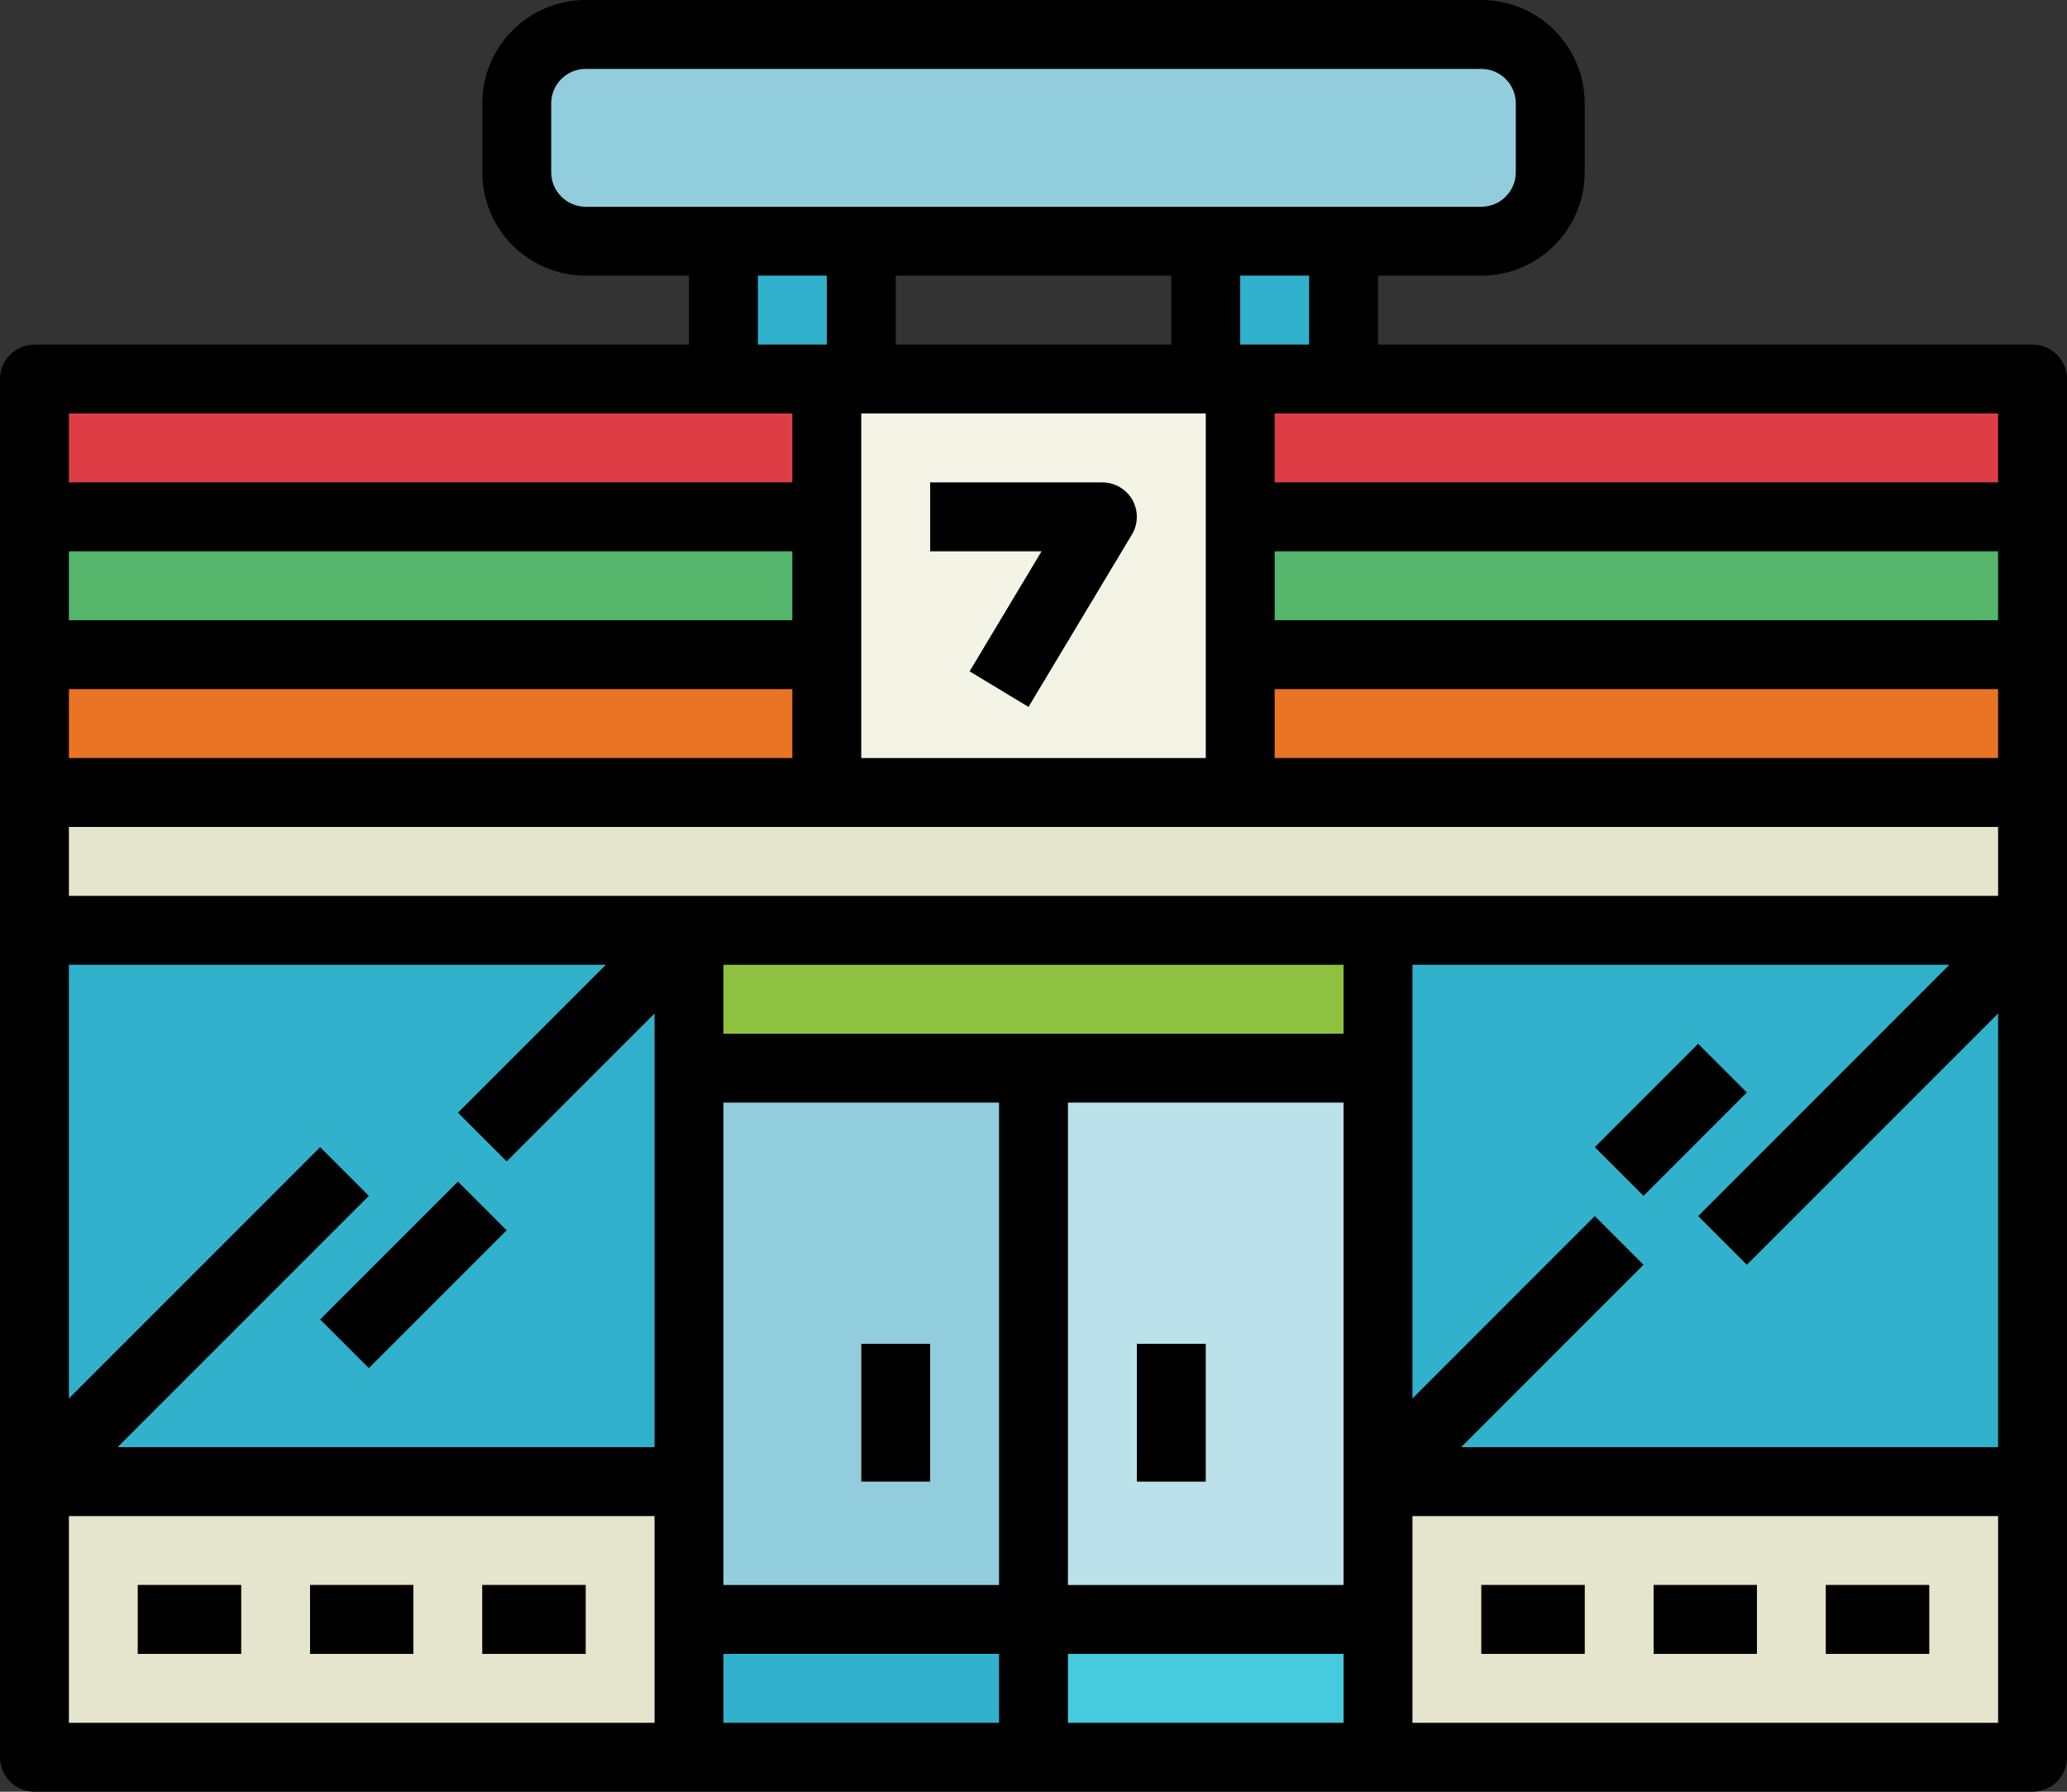 <?xml version="1.0" encoding="UTF-8"?><svg xmlns="http://www.w3.org/2000/svg" xmlns:xlink="http://www.w3.org/1999/xlink" height="52.0" preserveAspectRatio="xMidYMid meet" version="1.0" viewBox="2.0 6.0 60.0 52.0" width="60.0" zoomAndPan="magnify"><rect x="2.0" y="6.0" width="60.0" height="52.0" fill="#333333" stroke="none"/><g><g><path d="M 61 57 L 3 57 L 3 29 L 61 29 L 61 57" fill="#e5e4cc"/></g><g><path d="M 38 29 L 26 29 L 26 17 L 38 17 L 38 29" fill="#f4f4e6"/></g><g><path d="M 26 29 L 3 29 L 3 25 L 26 25 L 26 29" fill="#e97424"/></g><g><path d="M 26 25 L 3 25 L 3 21 L 26 21 L 26 25" fill="#55b56a"/></g><g><path d="M 26 21 L 3 21 L 3 17 L 26 17 L 26 21" fill="#dd3e46"/></g><g><path d="M 61 29 L 38 29 L 38 25 L 61 25 L 61 29" fill="#e97424"/></g><g><path d="M 61 25 L 38 25 L 38 21 L 61 21 L 61 25" fill="#55b56a"/></g><g><path d="M 61 21 L 38 21 L 38 17 L 61 17 L 61 21" fill="#dd3e46"/></g><g><path d="M 22 49 L 3 49 L 3 33 L 22 33 L 22 49" fill="#32b1cc"/></g><g><path d="M 32 57 L 22 57 L 22 37 L 32 37 L 32 57" fill="#92cdde"/></g><g><path d="M 42 57 L 32 57 L 32 37 L 42 37 L 42 57" fill="#bbe1ea"/></g><g><path d="M 42 37 L 22 37 L 22 33 L 42 33 L 42 37" fill="#8ec13f"/></g><g><path d="M 32 57 L 22 57 L 22 53 L 32 53 L 32 57" fill="#32b1cc"/></g><g><path d="M 42 57 L 32 57 L 32 53 L 42 53 L 42 57" fill="#45cbdd"/></g><g><path d="M 29 49 L 27 49 L 27 45 L 29 45 L 29 49" fill="#fcf05a"/></g><g><path d="M 37 49 L 35 49 L 35 45 L 37 45 L 37 49" fill="#fcf05a"/></g><g><path d="M 61 49 L 42 49 L 42 33 L 61 33 L 61 49" fill="#32b1cc"/></g><g><path d="M 9 54 L 6 54 L 6 52 L 9 52 L 9 54" fill="#e97424"/></g><g><path d="M 14 54 L 11 54 L 11 52 L 14 52 L 14 54" fill="#e97424"/></g><g><path d="M 19 54 L 16 54 L 16 52 L 19 52 L 19 54" fill="#e97424"/></g><g><path d="M 48 54 L 45 54 L 45 52 L 48 52 L 48 54" fill="#e97424"/></g><g><path d="M 53 54 L 50 54 L 50 52 L 53 52 L 53 54" fill="#e97424"/></g><g><path d="M 58 54 L 55 54 L 55 52 L 58 52 L 58 54" fill="#e97424"/></g><g><path d="M 45 13 L 19 13 C 17.895 13 17 12.105 17 11 L 17 9 C 17 7.895 17.895 7 19 7 L 45 7 C 46.105 7 47 7.895 47 9 L 47 11 C 47 12.105 46.105 13 45 13" fill="#92cdde"/></g><g><path d="M 27 17 L 23 17 L 23 13 L 27 13 L 27 17" fill="#32b1cc"/></g><g><path d="M 41 17 L 37 17 L 37 13 L 41 13 L 41 17" fill="#32b1cc"/></g><g><path d="M 30.145 25.484 L 31.855 26.516 L 34.855 21.516 C 35.043 21.207 35.047 20.82 34.871 20.508 C 34.691 20.195 34.359 20 34 20 L 29 20 L 29 22 L 32.234 22 L 30.145 25.484" fill="inherit"/></g><g><path d="M 60 20 L 39 20 L 39 18 L 60 18 Z M 60 24 L 39 24 L 39 22 L 60 22 Z M 60 28 L 39 28 L 39 26 L 60 26 Z M 60 32 L 4 32 L 4 30 L 60 30 Z M 60 48 L 44.414 48 L 49.707 42.707 L 48.293 41.293 L 43 46.586 L 43 34 L 58.586 34 L 51.293 41.293 L 52.707 42.707 L 60 35.414 Z M 60 56 L 43 56 L 43 50 L 60 50 Z M 41 36 L 23 36 L 23 34 L 41 34 Z M 41 52 L 33 52 L 33 38 L 41 38 Z M 41 56 L 33 56 L 33 54 L 41 54 Z M 31 52 L 23 52 L 23 38 L 31 38 Z M 31 56 L 23 56 L 23 54 L 31 54 Z M 21 48 L 5.414 48 L 12.707 40.707 L 11.293 39.293 L 4 46.586 L 4 34 L 19.586 34 L 15.293 38.293 L 16.707 39.707 L 21 35.414 Z M 21 56 L 4 56 L 4 50 L 21 50 Z M 4 26 L 25 26 L 25 28 L 4 28 Z M 4 22 L 25 22 L 25 24 L 4 24 Z M 4 18 L 25 18 L 25 20 L 4 20 Z M 26 14 L 26 16 L 24 16 L 24 14 Z M 28 16 L 28 14 L 36 14 L 36 16 Z M 37 18 L 37 28 L 27 28 L 27 18 Z M 40 14 L 40 16 L 38 16 L 38 14 Z M 19 12 C 18.449 12 18 11.551 18 11 L 18 9 C 18 8.449 18.449 8 19 8 L 45 8 C 45.551 8 46 8.449 46 9 L 46 11 C 46 11.551 45.551 12 45 12 Z M 61 16 L 42 16 L 42 14 L 45 14 C 46.656 14 48 12.656 48 11 L 48 9 C 48 7.344 46.656 6 45 6 L 19 6 C 17.344 6 16 7.344 16 9 L 16 11 C 16 12.656 17.344 14 19 14 L 22 14 L 22 16 L 3 16 C 2.449 16 2 16.449 2 17 L 2 57 C 2 57.551 2.449 58 3 58 L 61 58 C 61.551 58 62 57.551 62 57 L 62 17 C 62 16.449 61.551 16 61 16" fill="inherit"/></g><g><path d="M 29 45 L 27 45 L 27 49 L 29 49 L 29 45" fill="inherit"/></g><g><path d="M 37 45 L 35 45 L 35 49 L 37 49 L 37 45" fill="inherit"/></g><g><path d="M 11.293 44.293 L 12.707 45.707 L 16.707 41.707 L 15.293 40.293 L 11.293 44.293" fill="inherit"/></g><g><path d="M 51.293 36.293 L 48.293 39.293 L 49.707 40.707 L 52.707 37.707 L 51.293 36.293" fill="inherit"/></g><g><path d="M 9 52 L 6 52 L 6 54 L 9 54 L 9 52" fill="inherit"/></g><g><path d="M 14 52 L 11 52 L 11 54 L 14 54 L 14 52" fill="inherit"/></g><g><path d="M 19 52 L 16 52 L 16 54 L 19 54 L 19 52" fill="inherit"/></g><g><path d="M 48 52 L 45 52 L 45 54 L 48 54 L 48 52" fill="inherit"/></g><g><path d="M 53 52 L 50 52 L 50 54 L 53 54 L 53 52" fill="inherit"/></g><g><path d="M 58 52 L 55 52 L 55 54 L 58 54 L 58 52" fill="inherit"/></g></g></svg>